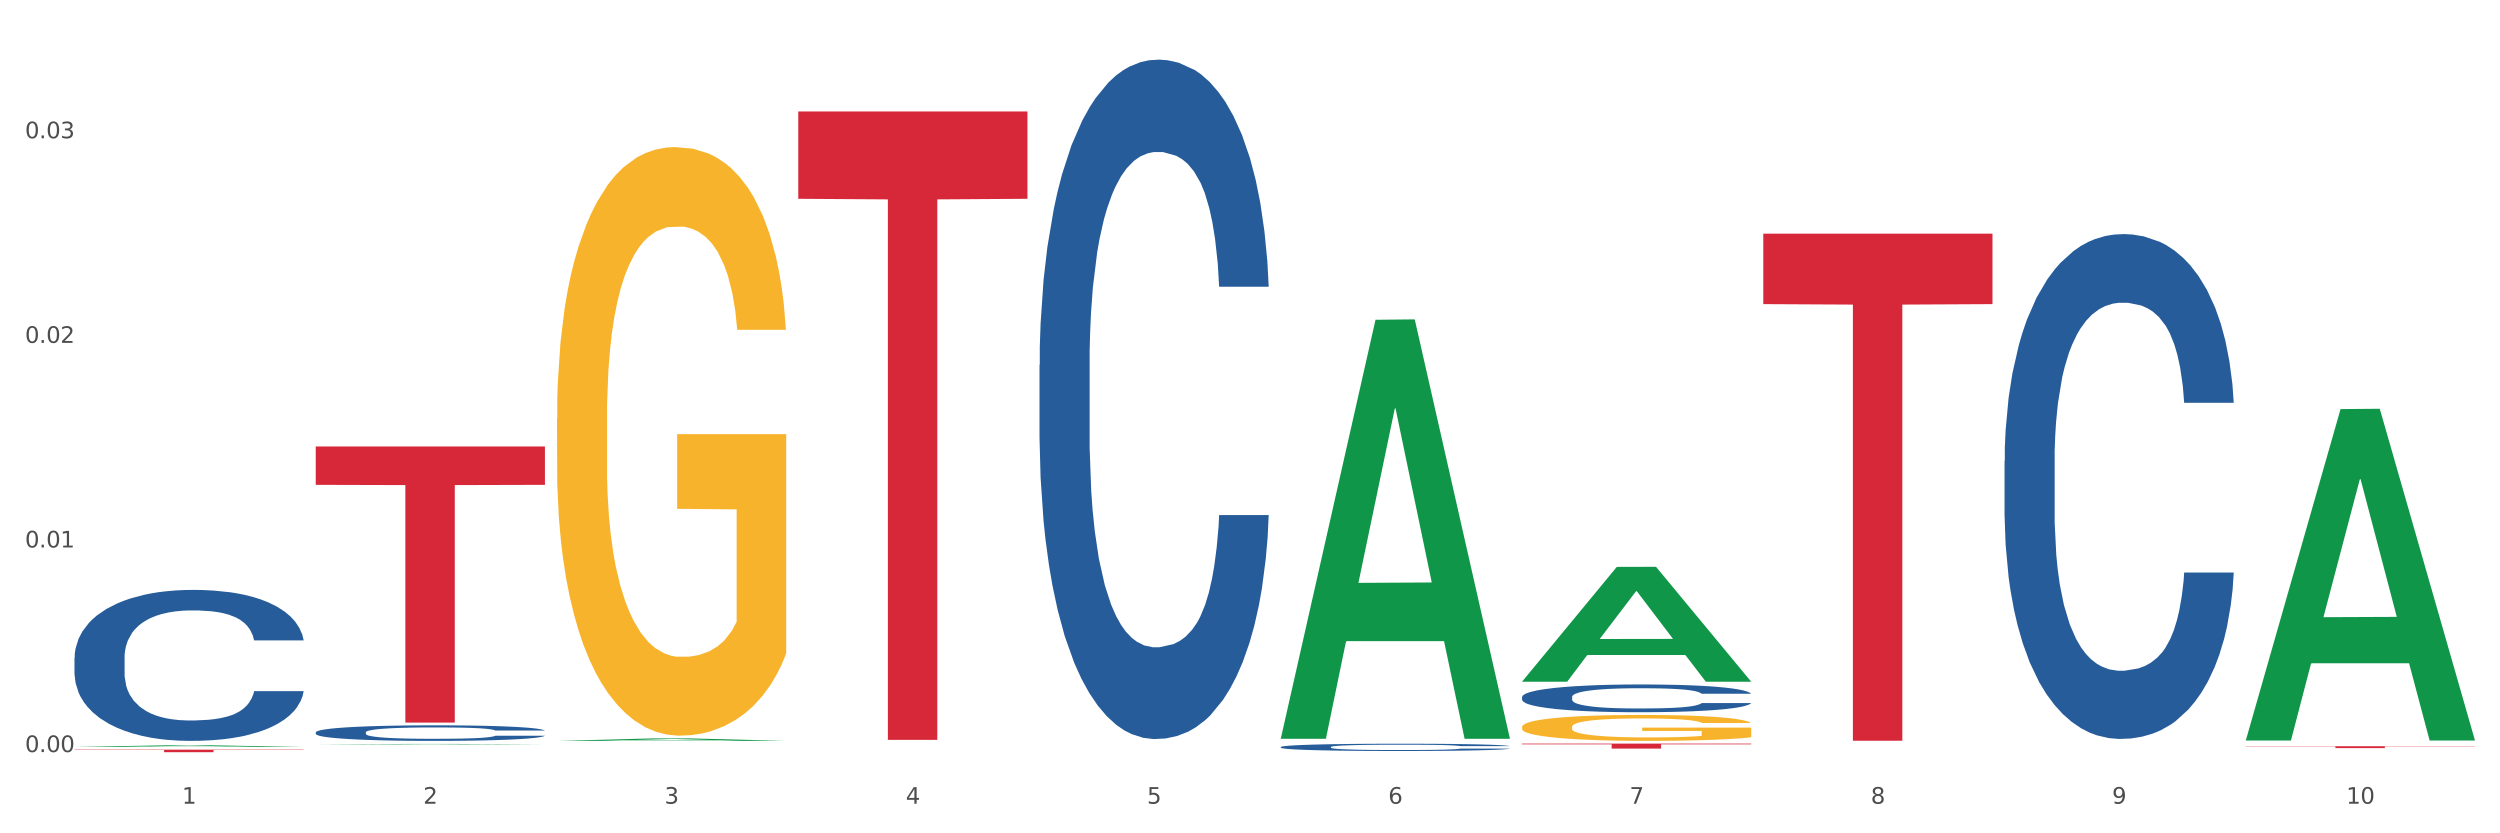 <?xml version="1.0" encoding="utf-8" standalone="no"?>
<!DOCTYPE svg PUBLIC "-//W3C//DTD SVG 1.1//EN"
  "http://www.w3.org/Graphics/SVG/1.1/DTD/svg11.dtd">
<svg xmlns:xlink="http://www.w3.org/1999/xlink" width="1080pt" height="360pt" viewBox="0 0 1080 360" xmlns="http://www.w3.org/2000/svg" version="1.1">
 <rect x="0" y="0" width="1080" height="360" fill="#333333" stroke="none"/>
 <defs>
  <style type="text/css">*{stroke-linejoin: round; stroke-linecap: butt}</style>
 </defs>
 <g id="figure_1">
  <g id="patch_1">
   <path d="M 0 360 
L 1080 360 
L 1080 0 
L 0 0 
z
" style="fill: #ffffff; stroke: #ffffff; stroke-linejoin: miter"/>
  </g>
  <g id="axes_1">
   <g id="matplotlib.axis_1">
    <g id="xtick_1">
     <g id="text_1">
      <!-- 1 -->
      <g style="fill: #4d4d4d" transform="translate(78.627 347.204) scale(0.096 -0.096)">
       <defs>
        <path id="DejaVuSans-31" d="M 794 531 
L 1825 531 
L 1825 4091 
L 703 3866 
L 703 4441 
L 1819 4666 
L 2450 4666 
L 2450 531 
L 3481 531 
L 3481 0 
L 794 0 
L 794 531 
z
" transform="scale(0.016)"/>
       </defs>
       <use xlink:href="#DejaVuSans-31"/>
      </g>
     </g>
    </g>
    <g id="xtick_2">
     <g id="text_2">
      <!-- 2 -->
      <g style="fill: #4d4d4d" transform="translate(182.851 347.204) scale(0.096 -0.096)">
       <defs>
        <path id="DejaVuSans-32" d="M 1228 531 
L 3431 531 
L 3431 0 
L 469 0 
L 469 531 
Q 828 903 1448 1529 
Q 2069 2156 2228 2338 
Q 2531 2678 2651 2914 
Q 2772 3150 2772 3378 
Q 2772 3750 2511 3984 
Q 2250 4219 1831 4219 
Q 1534 4219 1204 4116 
Q 875 4013 500 3803 
L 500 4441 
Q 881 4594 1212 4672 
Q 1544 4750 1819 4750 
Q 2544 4750 2975 4387 
Q 3406 4025 3406 3419 
Q 3406 3131 3298 2873 
Q 3191 2616 2906 2266 
Q 2828 2175 2409 1742 
Q 1991 1309 1228 531 
z
" transform="scale(0.016)"/>
       </defs>
       <use xlink:href="#DejaVuSans-32"/>
      </g>
     </g>
    </g>
    <g id="xtick_3">
     <g id="text_3">
      <!-- 3 -->
      <g style="fill: #4d4d4d" transform="translate(287.074 347.204) scale(0.096 -0.096)">
       <defs>
        <path id="DejaVuSans-33" d="M 2597 2516 
Q 3050 2419 3304 2112 
Q 3559 1806 3559 1356 
Q 3559 666 3084 287 
Q 2609 -91 1734 -91 
Q 1441 -91 1130 -33 
Q 819 25 488 141 
L 488 750 
Q 750 597 1062 519 
Q 1375 441 1716 441 
Q 2309 441 2620 675 
Q 2931 909 2931 1356 
Q 2931 1769 2642 2001 
Q 2353 2234 1838 2234 
L 1294 2234 
L 1294 2753 
L 1863 2753 
Q 2328 2753 2575 2939 
Q 2822 3125 2822 3475 
Q 2822 3834 2567 4026 
Q 2313 4219 1838 4219 
Q 1578 4219 1281 4162 
Q 984 4106 628 3988 
L 628 4550 
Q 988 4650 1302 4700 
Q 1616 4750 1894 4750 
Q 2613 4750 3031 4423 
Q 3450 4097 3450 3541 
Q 3450 3153 3228 2886 
Q 3006 2619 2597 2516 
z
" transform="scale(0.016)"/>
       </defs>
       <use xlink:href="#DejaVuSans-33"/>
      </g>
     </g>
    </g>
    <g id="xtick_4">
     <g id="text_4">
      <!-- 4 -->
      <g style="fill: #4d4d4d" transform="translate(391.298 347.204) scale(0.096 -0.096)">
       <defs>
        <path id="DejaVuSans-34" d="M 2419 4116 
L 825 1625 
L 2419 1625 
L 2419 4116 
z
M 2253 4666 
L 3047 4666 
L 3047 1625 
L 3713 1625 
L 3713 1100 
L 3047 1100 
L 3047 0 
L 2419 0 
L 2419 1100 
L 313 1100 
L 313 1709 
L 2253 4666 
z
" transform="scale(0.016)"/>
       </defs>
       <use xlink:href="#DejaVuSans-34"/>
      </g>
     </g>
    </g>
    <g id="xtick_5">
     <g id="text_5">
      <!-- 5 -->
      <g style="fill: #4d4d4d" transform="translate(495.522 347.204) scale(0.096 -0.096)">
       <defs>
        <path id="DejaVuSans-35" d="M 691 4666 
L 3169 4666 
L 3169 4134 
L 1269 4134 
L 1269 2991 
Q 1406 3038 1543 3061 
Q 1681 3084 1819 3084 
Q 2600 3084 3056 2656 
Q 3513 2228 3513 1497 
Q 3513 744 3044 326 
Q 2575 -91 1722 -91 
Q 1428 -91 1123 -41 
Q 819 9 494 109 
L 494 744 
Q 775 591 1075 516 
Q 1375 441 1709 441 
Q 2250 441 2565 725 
Q 2881 1009 2881 1497 
Q 2881 1984 2565 2268 
Q 2250 2553 1709 2553 
Q 1456 2553 1204 2497 
Q 953 2441 691 2322 
L 691 4666 
z
" transform="scale(0.016)"/>
       </defs>
       <use xlink:href="#DejaVuSans-35"/>
      </g>
     </g>
    </g>
    <g id="xtick_6">
     <g id="text_6">
      <!-- 6 -->
      <g style="fill: #4d4d4d" transform="translate(599.745 347.204) scale(0.096 -0.096)">
       <defs>
        <path id="DejaVuSans-36" d="M 2113 2584 
Q 1688 2584 1439 2293 
Q 1191 2003 1191 1497 
Q 1191 994 1439 701 
Q 1688 409 2113 409 
Q 2538 409 2786 701 
Q 3034 994 3034 1497 
Q 3034 2003 2786 2293 
Q 2538 2584 2113 2584 
z
M 3366 4563 
L 3366 3988 
Q 3128 4100 2886 4159 
Q 2644 4219 2406 4219 
Q 1781 4219 1451 3797 
Q 1122 3375 1075 2522 
Q 1259 2794 1537 2939 
Q 1816 3084 2150 3084 
Q 2853 3084 3261 2657 
Q 3669 2231 3669 1497 
Q 3669 778 3244 343 
Q 2819 -91 2113 -91 
Q 1303 -91 875 529 
Q 447 1150 447 2328 
Q 447 3434 972 4092 
Q 1497 4750 2381 4750 
Q 2619 4750 2861 4703 
Q 3103 4656 3366 4563 
z
" transform="scale(0.016)"/>
       </defs>
       <use xlink:href="#DejaVuSans-36"/>
      </g>
     </g>
    </g>
    <g id="xtick_7">
     <g id="text_7">
      <!-- 7 -->
      <g style="fill: #4d4d4d" transform="translate(703.969 347.204) scale(0.096 -0.096)">
       <defs>
        <path id="DejaVuSans-37" d="M 525 4666 
L 3525 4666 
L 3525 4397 
L 1831 0 
L 1172 0 
L 2766 4134 
L 525 4134 
L 525 4666 
z
" transform="scale(0.016)"/>
       </defs>
       <use xlink:href="#DejaVuSans-37"/>
      </g>
     </g>
    </g>
    <g id="xtick_8">
     <g id="text_8">
      <!-- 8 -->
      <g style="fill: #4d4d4d" transform="translate(808.193 347.204) scale(0.096 -0.096)">
       <defs>
        <path id="DejaVuSans-38" d="M 2034 2216 
Q 1584 2216 1326 1975 
Q 1069 1734 1069 1313 
Q 1069 891 1326 650 
Q 1584 409 2034 409 
Q 2484 409 2743 651 
Q 3003 894 3003 1313 
Q 3003 1734 2745 1975 
Q 2488 2216 2034 2216 
z
M 1403 2484 
Q 997 2584 770 2862 
Q 544 3141 544 3541 
Q 544 4100 942 4425 
Q 1341 4750 2034 4750 
Q 2731 4750 3128 4425 
Q 3525 4100 3525 3541 
Q 3525 3141 3298 2862 
Q 3072 2584 2669 2484 
Q 3125 2378 3379 2068 
Q 3634 1759 3634 1313 
Q 3634 634 3220 271 
Q 2806 -91 2034 -91 
Q 1263 -91 848 271 
Q 434 634 434 1313 
Q 434 1759 690 2068 
Q 947 2378 1403 2484 
z
M 1172 3481 
Q 1172 3119 1398 2916 
Q 1625 2713 2034 2713 
Q 2441 2713 2670 2916 
Q 2900 3119 2900 3481 
Q 2900 3844 2670 4047 
Q 2441 4250 2034 4250 
Q 1625 4250 1398 4047 
Q 1172 3844 1172 3481 
z
" transform="scale(0.016)"/>
       </defs>
       <use xlink:href="#DejaVuSans-38"/>
      </g>
     </g>
    </g>
    <g id="xtick_9">
     <g id="text_9">
      <!-- 9 -->
      <g style="fill: #4d4d4d" transform="translate(912.416 347.204) scale(0.096 -0.096)">
       <defs>
        <path id="DejaVuSans-39" d="M 703 97 
L 703 672 
Q 941 559 1184 500 
Q 1428 441 1663 441 
Q 2288 441 2617 861 
Q 2947 1281 2994 2138 
Q 2813 1869 2534 1725 
Q 2256 1581 1919 1581 
Q 1219 1581 811 2004 
Q 403 2428 403 3163 
Q 403 3881 828 4315 
Q 1253 4750 1959 4750 
Q 2769 4750 3195 4129 
Q 3622 3509 3622 2328 
Q 3622 1225 3098 567 
Q 2575 -91 1691 -91 
Q 1453 -91 1209 -44 
Q 966 3 703 97 
z
M 1959 2075 
Q 2384 2075 2632 2365 
Q 2881 2656 2881 3163 
Q 2881 3666 2632 3958 
Q 2384 4250 1959 4250 
Q 1534 4250 1286 3958 
Q 1038 3666 1038 3163 
Q 1038 2656 1286 2365 
Q 1534 2075 1959 2075 
z
" transform="scale(0.016)"/>
       </defs>
       <use xlink:href="#DejaVuSans-39"/>
      </g>
     </g>
    </g>
    <g id="xtick_10">
     <g id="text_10">
      <!-- 10 -->
      <g style="fill: #4d4d4d" transform="translate(1013.586 347.204) scale(0.096 -0.096)">
       <defs>
        <path id="DejaVuSans-30" d="M 2034 4250 
Q 1547 4250 1301 3770 
Q 1056 3291 1056 2328 
Q 1056 1369 1301 889 
Q 1547 409 2034 409 
Q 2525 409 2770 889 
Q 3016 1369 3016 2328 
Q 3016 3291 2770 3770 
Q 2525 4250 2034 4250 
z
M 2034 4750 
Q 2819 4750 3233 4129 
Q 3647 3509 3647 2328 
Q 3647 1150 3233 529 
Q 2819 -91 2034 -91 
Q 1250 -91 836 529 
Q 422 1150 422 2328 
Q 422 3509 836 4129 
Q 1250 4750 2034 4750 
z
" transform="scale(0.016)"/>
       </defs>
       <use xlink:href="#DejaVuSans-31"/>
       <use xlink:href="#DejaVuSans-30" transform="translate(63.623 0)"/>
      </g>
     </g>
    </g>
    <g id="xtick_11"/>
    <g id="xtick_12"/>
    <g id="xtick_13"/>
    <g id="xtick_14"/>
    <g id="xtick_15"/>
    <g id="xtick_16"/>
    <g id="xtick_17"/>
    <g id="xtick_18"/>
    <g id="xtick_19"/>
   </g>
   <g id="matplotlib.axis_2">
    <g id="ytick_1">
     <g id="text_11">
      <!-- 0.00 -->
      <g style="fill: #4d4d4d" transform="translate(10.8 324.896) scale(0.096 -0.096)">
       <defs>
        <path id="DejaVuSans-2e" d="M 684 794 
L 1344 794 
L 1344 0 
L 684 0 
L 684 794 
z
" transform="scale(0.016)"/>
       </defs>
       <use xlink:href="#DejaVuSans-30"/>
       <use xlink:href="#DejaVuSans-2e" transform="translate(63.623 0)"/>
       <use xlink:href="#DejaVuSans-30" transform="translate(95.41 0)"/>
       <use xlink:href="#DejaVuSans-30" transform="translate(159.033 0)"/>
      </g>
     </g>
    </g>
    <g id="ytick_2">
     <g id="text_12">
      <!-- 0.01 -->
      <g style="fill: #4d4d4d" transform="translate(10.8 236.508) scale(0.096 -0.096)">
       <use xlink:href="#DejaVuSans-30"/>
       <use xlink:href="#DejaVuSans-2e" transform="translate(63.623 0)"/>
       <use xlink:href="#DejaVuSans-30" transform="translate(95.41 0)"/>
       <use xlink:href="#DejaVuSans-31" transform="translate(159.033 0)"/>
      </g>
     </g>
    </g>
    <g id="ytick_3">
     <g id="text_13">
      <!-- 0.02 -->
      <g style="fill: #4d4d4d" transform="translate(10.8 148.12) scale(0.096 -0.096)">
       <use xlink:href="#DejaVuSans-30"/>
       <use xlink:href="#DejaVuSans-2e" transform="translate(63.623 0)"/>
       <use xlink:href="#DejaVuSans-30" transform="translate(95.41 0)"/>
       <use xlink:href="#DejaVuSans-32" transform="translate(159.033 0)"/>
      </g>
     </g>
    </g>
    <g id="ytick_4">
     <g id="text_14">
      <!-- 0.03 -->
      <g style="fill: #4d4d4d" transform="translate(10.8 59.732) scale(0.096 -0.096)">
       <use xlink:href="#DejaVuSans-30"/>
       <use xlink:href="#DejaVuSans-2e" transform="translate(63.623 0)"/>
       <use xlink:href="#DejaVuSans-30" transform="translate(95.41 0)"/>
       <use xlink:href="#DejaVuSans-33" transform="translate(159.033 0)"/>
      </g>
     </g>
    </g>
    <g id="ytick_5"/>
    <g id="ytick_6"/>
    <g id="ytick_7"/>
    <g id="ytick_8"/>
   </g>
   <g id="PolyCollection_1">
    <path d="M 32.175 322.677 
L 32.277 322.676 
L 73.107 321.947 
L 90.051 321.946 
L 131.187 322.678 
L 111.589 322.678 
L 102.709 322.508 
L 60.552 322.508 
L 60.246 322.511 
L 51.671 322.678 
L 32.175 322.678 
L 32.175 322.677 
L 65.86 322.406 
L 97.401 322.406 
L 81.783 322.102 
L 81.579 322.101 
L 81.375 322.103 
L 65.758 322.406 
L 65.86 322.406 
L 32.175 322.677 
z
" clip-path="url(#pe8806326ef)" style="fill: #109648"/>
    <path d="M 865.964 199.121 
L 866.081 198.922 
L 866.081 193.345 
L 866.432 185.776 
L 867.719 171.833 
L 869.358 161.276 
L 872.167 148.926 
L 873.688 143.748 
L 875.678 137.971 
L 879.774 128.609 
L 884.456 120.642 
L 887.733 116.26 
L 890.19 113.471 
L 895.691 108.492 
L 898.851 106.301 
L 902.128 104.508 
L 904.937 103.313 
L 909.618 101.918 
L 913.364 101.321 
L 917.694 101.122 
L 921.322 101.321 
L 926.12 102.118 
L 933.143 104.508 
L 935.834 105.902 
L 939.463 108.292 
L 943.208 111.479 
L 946.251 114.666 
L 949.762 119.248 
L 953.39 125.223 
L 956.901 132.792 
L 959.359 139.764 
L 961.348 147.134 
L 963.104 156.097 
L 964.391 165.857 
L 964.976 174.024 
L 943.559 174.024 
L 942.974 166.654 
L 941.803 158.687 
L 940.633 153.309 
L 939.346 148.926 
L 937.356 143.947 
L 935.6 140.76 
L 932.674 136.975 
L 929.983 134.585 
L 927.759 133.191 
L 925.067 131.996 
L 919.332 130.8 
L 915.236 130.8 
L 912.661 131.199 
L 909.501 132.195 
L 906.81 133.589 
L 903.65 135.979 
L 901.192 138.569 
L 898.734 141.955 
L 897.33 144.345 
L 895.223 148.727 
L 893.819 152.313 
L 891.946 158.487 
L 890.893 162.87 
L 889.02 174.223 
L 888.201 182.589 
L 887.85 188.365 
L 887.616 194.739 
L 887.616 225.812 
L 888.318 239.756 
L 888.903 245.731 
L 889.839 252.504 
L 891.595 261.268 
L 894.17 269.833 
L 896.861 276.008 
L 899.085 279.792 
L 901.192 282.581 
L 903.298 284.772 
L 905.873 286.764 
L 907.98 287.959 
L 911.14 289.154 
L 914.885 289.751 
L 917.811 289.751 
L 923.78 288.755 
L 926.472 287.76 
L 929.046 286.365 
L 931.855 284.174 
L 934.079 281.784 
L 935.366 279.991 
L 937.473 276.207 
L 939.111 272.223 
L 940.516 267.642 
L 941.452 263.658 
L 942.505 257.682 
L 943.325 250.91 
L 943.559 247.325 
L 964.976 247.325 
L 964.508 254.495 
L 963.689 261.467 
L 962.05 270.829 
L 960.763 276.207 
L 958.773 282.78 
L 956.667 288.357 
L 953.741 294.532 
L 951.049 299.113 
L 948.24 303.097 
L 945.197 306.682 
L 939.697 311.662 
L 937.707 313.056 
L 933.494 315.446 
L 930.217 316.841 
L 925.418 318.235 
L 920.503 319.032 
L 915.353 319.231 
L 910.789 318.833 
L 905.756 317.638 
L 902.596 316.442 
L 899.085 314.65 
L 894.989 311.861 
L 891.127 308.475 
L 887.499 304.491 
L 884.105 299.91 
L 880.945 294.731 
L 876.848 286.166 
L 873.805 277.8 
L 871.582 270.032 
L 870.06 263.459 
L 868.539 255.093 
L 867.719 249.317 
L 866.432 235.373 
L 865.964 222.426 
L 865.964 199.121 
z
" clip-path="url(#pe8806326ef)" style="fill: #255c99"/>
    <path d="M 449.069 157.643 
L 449.187 157.374 
L 449.187 149.869 
L 449.538 139.683 
L 450.825 120.919 
L 452.464 106.712 
L 455.272 90.093 
L 456.794 83.123 
L 458.783 75.35 
L 462.88 62.751 
L 467.561 52.029 
L 470.838 46.132 
L 473.296 42.379 
L 478.797 35.678 
L 481.957 32.729 
L 485.234 30.316 
L 488.042 28.708 
L 492.724 26.832 
L 496.469 26.028 
L 500.799 25.759 
L 504.427 26.028 
L 509.226 27.1 
L 516.248 30.316 
L 518.94 32.193 
L 522.568 35.409 
L 526.313 39.698 
L 529.356 43.987 
L 532.867 50.153 
L 536.495 58.194 
L 540.006 68.38 
L 542.464 77.762 
L 544.454 87.68 
L 546.209 99.743 
L 547.497 112.877 
L 548.082 123.868 
L 526.664 123.868 
L 526.079 113.95 
L 524.909 103.227 
L 523.738 95.99 
L 522.451 90.093 
L 520.461 83.391 
L 518.706 79.102 
L 515.78 74.009 
L 513.088 70.793 
L 510.864 68.916 
L 508.173 67.308 
L 502.438 65.7 
L 498.342 65.7 
L 495.767 66.236 
L 492.607 67.576 
L 489.915 69.452 
L 486.755 72.669 
L 484.297 76.154 
L 481.84 80.711 
L 480.435 83.927 
L 478.328 89.825 
L 476.924 94.65 
L 475.051 102.959 
L 473.998 108.857 
L 472.126 124.136 
L 471.306 135.394 
L 470.955 143.168 
L 470.721 151.745 
L 470.721 193.562 
L 471.423 212.326 
L 472.009 220.367 
L 472.945 229.481 
L 474.7 241.276 
L 477.275 252.802 
L 479.967 261.112 
L 482.191 266.205 
L 484.297 269.958 
L 486.404 272.906 
L 488.979 275.587 
L 491.085 277.195 
L 494.245 278.803 
L 497.991 279.608 
L 500.916 279.608 
L 506.885 278.267 
L 509.577 276.927 
L 512.152 275.051 
L 514.961 272.102 
L 517.184 268.885 
L 518.472 266.473 
L 520.578 261.38 
L 522.217 256.019 
L 523.621 249.853 
L 524.558 244.492 
L 525.611 236.451 
L 526.43 227.337 
L 526.664 222.512 
L 548.082 222.512 
L 547.614 232.162 
L 546.795 241.544 
L 545.156 254.142 
L 543.869 261.38 
L 541.879 270.226 
L 539.772 277.731 
L 536.846 286.041 
L 534.155 292.206 
L 531.346 297.567 
L 528.303 302.392 
L 522.802 309.094 
L 520.813 310.97 
L 516.599 314.187 
L 513.322 316.063 
L 508.524 317.939 
L 503.608 319.012 
L 498.459 319.28 
L 493.894 318.744 
L 488.862 317.135 
L 485.702 315.527 
L 482.191 313.114 
L 478.094 309.362 
L 474.232 304.805 
L 470.604 299.444 
L 467.21 293.278 
L 464.05 286.309 
L 459.954 274.783 
L 456.911 263.524 
L 454.687 253.07 
L 453.166 244.224 
L 451.644 232.966 
L 450.825 225.192 
L 449.538 206.429 
L 449.069 189.005 
L 449.069 157.643 
z
" clip-path="url(#pe8806326ef)" style="fill: #255c99"/>
    <path d="M 136.399 316.363 
L 136.516 316.357 
L 136.516 316.185 
L 136.867 315.952 
L 138.154 315.522 
L 139.793 315.196 
L 142.602 314.815 
L 144.123 314.656 
L 146.113 314.478 
L 150.209 314.189 
L 154.89 313.943 
L 158.167 313.808 
L 160.625 313.722 
L 166.126 313.569 
L 169.286 313.501 
L 172.563 313.446 
L 175.372 313.409 
L 180.053 313.366 
L 183.798 313.347 
L 188.129 313.341 
L 191.757 313.347 
L 196.555 313.372 
L 203.577 313.446 
L 206.269 313.489 
L 209.897 313.562 
L 213.642 313.661 
L 216.685 313.759 
L 220.196 313.9 
L 223.824 314.085 
L 227.336 314.318 
L 229.793 314.533 
L 231.783 314.76 
L 233.538 315.037 
L 234.826 315.338 
L 235.411 315.589 
L 213.993 315.589 
L 213.408 315.362 
L 212.238 315.116 
L 211.068 314.951 
L 209.78 314.815 
L 207.791 314.662 
L 206.035 314.564 
L 203.109 314.447 
L 200.417 314.373 
L 198.194 314.33 
L 195.502 314.293 
L 189.767 314.256 
L 185.671 314.256 
L 183.096 314.269 
L 179.936 314.299 
L 177.244 314.342 
L 174.084 314.416 
L 171.626 314.496 
L 169.169 314.6 
L 167.764 314.674 
L 165.658 314.809 
L 164.253 314.92 
L 162.381 315.11 
L 161.327 315.245 
L 159.455 315.596 
L 158.635 315.854 
L 158.284 316.032 
L 158.05 316.228 
L 158.05 317.186 
L 158.752 317.616 
L 159.338 317.801 
L 160.274 318.01 
L 162.029 318.28 
L 164.604 318.544 
L 167.296 318.734 
L 169.52 318.851 
L 171.626 318.937 
L 173.733 319.005 
L 176.308 319.066 
L 178.415 319.103 
L 181.575 319.14 
L 185.32 319.158 
L 188.246 319.158 
L 194.214 319.127 
L 196.906 319.097 
L 199.481 319.054 
L 202.29 318.986 
L 204.514 318.912 
L 205.801 318.857 
L 207.908 318.741 
L 209.546 318.618 
L 210.951 318.476 
L 211.887 318.354 
L 212.94 318.169 
L 213.759 317.96 
L 213.993 317.85 
L 235.411 317.85 
L 234.943 318.071 
L 234.124 318.286 
L 232.485 318.575 
L 231.198 318.741 
L 229.208 318.943 
L 227.102 319.115 
L 224.176 319.306 
L 221.484 319.447 
L 218.675 319.57 
L 215.632 319.68 
L 210.131 319.834 
L 208.142 319.877 
L 203.928 319.951 
L 200.651 319.994 
L 195.853 320.037 
L 190.937 320.061 
L 185.788 320.067 
L 181.223 320.055 
L 176.191 320.018 
L 173.031 319.981 
L 169.52 319.926 
L 165.424 319.84 
L 161.561 319.736 
L 157.933 319.613 
L 154.539 319.471 
L 151.379 319.312 
L 147.283 319.048 
L 144.24 318.79 
L 142.016 318.55 
L 140.495 318.347 
L 138.973 318.089 
L 138.154 317.911 
L 136.867 317.481 
L 136.399 317.082 
L 136.399 316.363 
z
" clip-path="url(#pe8806326ef)" style="fill: #255c99"/>
    <path d="M 32.175 284.144 
L 32.292 284.084 
L 32.292 282.416 
L 32.643 280.152 
L 33.931 275.982 
L 35.569 272.825 
L 38.378 269.131 
L 39.899 267.582 
L 41.889 265.855 
L 45.985 263.055 
L 50.667 260.672 
L 53.944 259.361 
L 56.401 258.527 
L 61.902 257.038 
L 65.062 256.382 
L 68.339 255.846 
L 71.148 255.489 
L 75.829 255.072 
L 79.575 254.893 
L 83.905 254.833 
L 87.533 254.893 
L 92.331 255.131 
L 99.354 255.846 
L 102.045 256.263 
L 105.674 256.978 
L 109.419 257.931 
L 112.462 258.884 
L 115.973 260.255 
L 119.601 262.042 
L 123.112 264.306 
L 125.57 266.391 
L 127.559 268.595 
L 129.315 271.276 
L 130.602 274.195 
L 131.187 276.638 
L 109.77 276.638 
L 109.185 274.433 
L 108.014 272.05 
L 106.844 270.442 
L 105.557 269.131 
L 103.567 267.642 
L 101.811 266.689 
L 98.886 265.557 
L 96.194 264.842 
L 93.97 264.425 
L 91.278 264.067 
L 85.543 263.71 
L 81.447 263.71 
L 78.872 263.829 
L 75.712 264.127 
L 73.021 264.544 
L 69.861 265.259 
L 67.403 266.033 
L 64.945 267.046 
L 63.541 267.761 
L 61.434 269.072 
L 60.03 270.144 
L 58.157 271.991 
L 57.104 273.301 
L 55.231 276.697 
L 54.412 279.199 
L 54.061 280.927 
L 53.827 282.833 
L 53.827 292.127 
L 54.529 296.297 
L 55.114 298.084 
L 56.05 300.11 
L 57.806 302.731 
L 60.381 305.293 
L 63.072 307.14 
L 65.296 308.272 
L 67.403 309.106 
L 69.509 309.761 
L 72.084 310.357 
L 74.191 310.714 
L 77.351 311.072 
L 81.096 311.25 
L 84.022 311.25 
L 89.991 310.952 
L 92.683 310.655 
L 95.257 310.238 
L 98.066 309.582 
L 100.29 308.867 
L 101.577 308.331 
L 103.684 307.199 
L 105.322 306.008 
L 106.727 304.638 
L 107.663 303.446 
L 108.717 301.659 
L 109.536 299.633 
L 109.77 298.561 
L 131.187 298.561 
L 130.719 300.706 
L 129.9 302.791 
L 128.262 305.591 
L 126.974 307.199 
L 124.985 309.165 
L 122.878 310.833 
L 119.952 312.68 
L 117.26 314.05 
L 114.451 315.242 
L 111.408 316.314 
L 105.908 317.803 
L 103.918 318.22 
L 99.705 318.935 
L 96.428 319.352 
L 91.629 319.769 
L 86.714 320.008 
L 81.564 320.067 
L 77 319.948 
L 71.967 319.591 
L 68.807 319.233 
L 65.296 318.697 
L 61.2 317.863 
L 57.338 316.85 
L 53.71 315.659 
L 50.316 314.289 
L 47.156 312.74 
L 43.059 310.178 
L 40.016 307.676 
L 37.793 305.352 
L 36.271 303.386 
L 34.75 300.884 
L 33.931 299.157 
L 32.643 294.986 
L 32.175 291.114 
L 32.175 284.144 
z
" clip-path="url(#pe8806326ef)" style="fill: #255c99"/>
    <path d="M 32.175 323.86 
L 131.187 323.86 
L 131.187 324.012 
L 92.239 324.013 
L 92.239 324.95 
L 70.888 324.95 
L 70.888 324.013 
L 32.175 324.012 
L 32.175 323.861 
L 32.175 323.86 
z
" clip-path="url(#pe8806326ef)" style="fill: #d62839"/>
    <path d="M 136.399 192.873 
L 235.411 192.873 
L 235.411 209.45 
L 196.463 209.562 
L 196.463 312.159 
L 175.112 312.159 
L 175.112 209.562 
L 136.399 209.45 
L 136.399 192.985 
L 136.399 192.873 
z
" clip-path="url(#pe8806326ef)" style="fill: #d62839"/>
    <path d="M 344.846 48.154 
L 443.858 48.154 
L 443.858 85.878 
L 404.91 86.133 
L 404.91 319.619 
L 383.559 319.619 
L 383.559 86.133 
L 344.846 85.878 
L 344.846 48.409 
L 344.846 48.154 
z
" clip-path="url(#pe8806326ef)" style="fill: #d62839"/>
    <path d="M 657.517 321.249 
L 756.529 321.249 
L 756.529 321.546 
L 717.581 321.548 
L 717.581 323.383 
L 696.23 323.383 
L 696.23 321.548 
L 657.517 321.546 
L 657.517 321.251 
L 657.517 321.249 
z
" clip-path="url(#pe8806326ef)" style="fill: #d62839"/>
    <path d="M 761.74 100.935 
L 860.753 100.935 
L 860.753 131.378 
L 821.805 131.584 
L 821.805 320.001 
L 800.454 320.001 
L 800.454 131.584 
L 761.74 131.378 
L 761.74 101.141 
L 761.74 100.935 
z
" clip-path="url(#pe8806326ef)" style="fill: #d62839"/>
    <path d="M 970.188 322.373 
L 1069.2 322.373 
L 1069.2 322.486 
L 1030.252 322.487 
L 1030.252 323.186 
L 1008.901 323.186 
L 1008.901 322.487 
L 970.188 322.486 
L 970.188 322.374 
L 970.188 322.373 
z
" clip-path="url(#pe8806326ef)" style="fill: #d62839"/>
    <path d="M 657.517 301.078 
L 657.634 301.067 
L 657.634 300.76 
L 657.985 300.344 
L 659.272 299.578 
L 660.911 298.997 
L 663.72 298.319 
L 665.241 298.034 
L 667.231 297.716 
L 671.327 297.202 
L 676.008 296.764 
L 679.285 296.523 
L 681.743 296.37 
L 687.244 296.096 
L 690.404 295.975 
L 693.681 295.877 
L 696.49 295.811 
L 701.171 295.735 
L 704.916 295.702 
L 709.247 295.691 
L 712.875 295.702 
L 717.673 295.746 
L 724.695 295.877 
L 727.387 295.954 
L 731.015 296.085 
L 734.76 296.26 
L 737.803 296.435 
L 741.314 296.687 
L 744.943 297.016 
L 748.454 297.432 
L 750.911 297.815 
L 752.901 298.22 
L 754.657 298.713 
L 755.944 299.249 
L 756.529 299.698 
L 735.112 299.698 
L 734.526 299.293 
L 733.356 298.855 
L 732.186 298.559 
L 730.898 298.319 
L 728.909 298.045 
L 727.153 297.87 
L 724.227 297.662 
L 721.535 297.53 
L 719.312 297.454 
L 716.62 297.388 
L 710.885 297.322 
L 706.789 297.322 
L 704.214 297.344 
L 701.054 297.399 
L 698.362 297.475 
L 695.202 297.607 
L 692.745 297.749 
L 690.287 297.935 
L 688.882 298.067 
L 686.776 298.308 
L 685.371 298.505 
L 683.499 298.844 
L 682.445 299.085 
L 680.573 299.709 
L 679.754 300.169 
L 679.402 300.486 
L 679.168 300.837 
L 679.168 302.545 
L 679.871 303.311 
L 680.456 303.64 
L 681.392 304.012 
L 683.148 304.494 
L 685.722 304.965 
L 688.414 305.304 
L 690.638 305.512 
L 692.745 305.665 
L 694.851 305.786 
L 697.426 305.895 
L 699.533 305.961 
L 702.693 306.027 
L 706.438 306.06 
L 709.364 306.06 
L 715.332 306.005 
L 718.024 305.95 
L 720.599 305.873 
L 723.408 305.753 
L 725.632 305.622 
L 726.919 305.523 
L 729.026 305.315 
L 730.664 305.096 
L 732.069 304.844 
L 733.005 304.625 
L 734.058 304.297 
L 734.877 303.925 
L 735.112 303.727 
L 756.529 303.727 
L 756.061 304.122 
L 755.242 304.505 
L 753.603 305.019 
L 752.316 305.315 
L 750.326 305.676 
L 748.22 305.983 
L 745.294 306.322 
L 742.602 306.574 
L 739.793 306.793 
L 736.75 306.99 
L 731.249 307.264 
L 729.26 307.341 
L 725.046 307.472 
L 721.769 307.549 
L 716.971 307.625 
L 712.055 307.669 
L 706.906 307.68 
L 702.341 307.658 
L 697.309 307.592 
L 694.149 307.527 
L 690.638 307.428 
L 686.542 307.275 
L 682.679 307.089 
L 679.051 306.87 
L 675.657 306.618 
L 672.497 306.333 
L 668.401 305.863 
L 665.358 305.403 
L 663.134 304.976 
L 661.613 304.614 
L 660.091 304.154 
L 659.272 303.837 
L 657.985 303.07 
L 657.517 302.359 
L 657.517 301.078 
z
" clip-path="url(#pe8806326ef)" style="fill: #255c99"/>
    <path d="M 657.517 314.04 
L 657.634 314.03 
L 657.634 313.661 
L 657.867 313.344 
L 659.036 312.577 
L 660.79 311.942 
L 662.076 311.604 
L 663.362 311.328 
L 664.881 311.052 
L 666.752 310.765 
L 670.142 310.346 
L 672.246 310.131 
L 674.818 309.906 
L 679.493 309.578 
L 682.884 309.394 
L 686.39 309.241 
L 692.118 309.056 
L 695.859 308.975 
L 699.834 308.913 
L 704.627 308.872 
L 708.25 308.862 
L 716.199 308.893 
L 722.979 308.985 
L 726.253 309.056 
L 730.461 309.179 
L 732.682 309.261 
L 736.306 309.425 
L 740.047 309.64 
L 742.618 309.824 
L 746.476 310.172 
L 749.398 310.52 
L 752.087 310.95 
L 753.49 311.246 
L 754.542 311.523 
L 755.477 311.84 
L 756.412 312.341 
L 735.371 312.341 
L 734.552 311.983 
L 733.266 311.645 
L 731.396 311.318 
L 729.76 311.113 
L 726.954 310.857 
L 724.382 310.694 
L 721.694 310.571 
L 718.42 310.469 
L 715.849 310.417 
L 712.225 310.377 
L 705.094 310.387 
L 700.301 310.469 
L 697.028 310.571 
L 694.924 310.663 
L 693.054 310.765 
L 690.949 310.909 
L 688.495 311.124 
L 686.741 311.318 
L 684.988 311.564 
L 683.585 311.809 
L 682.299 312.096 
L 681.247 312.403 
L 680.429 312.72 
L 679.727 313.109 
L 679.143 313.753 
L 679.143 315.155 
L 679.377 315.473 
L 679.961 315.892 
L 680.662 316.209 
L 681.831 316.588 
L 682.884 316.844 
L 684.871 317.212 
L 687.092 317.519 
L 688.845 317.714 
L 690.599 317.877 
L 693.638 318.103 
L 697.028 318.287 
L 699.951 318.399 
L 703.925 318.502 
L 706.614 318.543 
L 708.952 318.563 
L 714.68 318.563 
L 718.771 318.532 
L 723.33 318.461 
L 726.837 318.369 
L 729.76 318.256 
L 733.033 318.072 
L 735.137 317.898 
L 735.137 315.759 
L 709.419 315.749 
L 709.419 314.327 
L 756.529 314.327 
L 756.529 318.502 
L 754.542 318.717 
L 752.321 318.911 
L 749.983 319.085 
L 746.476 319.3 
L 742.268 319.504 
L 738.527 319.648 
L 734.552 319.771 
L 729.876 319.883 
L 723.798 319.985 
L 720.057 320.026 
L 715.381 320.057 
L 709.887 320.067 
L 705.094 320.047 
L 700.418 319.996 
L 695.508 319.904 
L 690.716 319.771 
L 687.092 319.637 
L 683.468 319.474 
L 679.61 319.259 
L 676.571 319.054 
L 674.233 318.87 
L 671.661 318.635 
L 668.856 318.328 
L 666.752 318.051 
L 664.881 317.765 
L 662.894 317.396 
L 661.491 317.079 
L 660.088 316.68 
L 659.27 316.383 
L 658.335 315.923 
L 657.634 315.278 
L 657.517 314.04 
z
" clip-path="url(#pe8806326ef)" style="fill: #f7b32b"/>
    <path d="M 553.293 322.699 
L 553.41 322.696 
L 553.41 322.616 
L 553.761 322.507 
L 555.049 322.305 
L 556.687 322.153 
L 559.496 321.975 
L 561.017 321.9 
L 563.007 321.817 
L 567.103 321.682 
L 571.785 321.567 
L 575.062 321.503 
L 577.52 321.463 
L 583.02 321.391 
L 586.18 321.36 
L 589.457 321.334 
L 592.266 321.316 
L 596.948 321.296 
L 600.693 321.288 
L 605.023 321.285 
L 608.651 321.288 
L 613.45 321.299 
L 620.472 321.334 
L 623.164 321.354 
L 626.792 321.388 
L 630.537 321.434 
L 633.58 321.48 
L 637.091 321.546 
L 640.719 321.633 
L 644.23 321.742 
L 646.688 321.843 
L 648.677 321.949 
L 650.433 322.078 
L 651.72 322.219 
L 652.306 322.337 
L 630.888 322.337 
L 630.303 322.231 
L 629.132 322.116 
L 627.962 322.038 
L 626.675 321.975 
L 624.685 321.903 
L 622.929 321.857 
L 620.004 321.802 
L 617.312 321.768 
L 615.088 321.748 
L 612.396 321.73 
L 606.661 321.713 
L 602.565 321.713 
L 599.99 321.719 
L 596.83 321.733 
L 594.139 321.753 
L 590.979 321.788 
L 588.521 321.825 
L 586.063 321.874 
L 584.659 321.909 
L 582.552 321.972 
L 581.148 322.024 
L 579.275 322.113 
L 578.222 322.176 
L 576.349 322.34 
L 575.53 322.461 
L 575.179 322.544 
L 574.945 322.636 
L 574.945 323.085 
L 575.647 323.286 
L 576.232 323.372 
L 577.168 323.47 
L 578.924 323.596 
L 581.499 323.72 
L 584.191 323.809 
L 586.414 323.864 
L 588.521 323.904 
L 590.628 323.936 
L 593.202 323.964 
L 595.309 323.982 
L 598.469 323.999 
L 602.214 324.007 
L 605.14 324.007 
L 611.109 323.993 
L 613.801 323.979 
L 616.375 323.959 
L 619.184 323.927 
L 621.408 323.892 
L 622.695 323.867 
L 624.802 323.812 
L 626.441 323.754 
L 627.845 323.688 
L 628.781 323.631 
L 629.835 323.545 
L 630.654 323.447 
L 630.888 323.395 
L 652.306 323.395 
L 651.837 323.499 
L 651.018 323.599 
L 649.38 323.734 
L 648.092 323.812 
L 646.103 323.907 
L 643.996 323.987 
L 641.07 324.076 
L 638.378 324.143 
L 635.569 324.2 
L 632.526 324.252 
L 627.026 324.324 
L 625.036 324.344 
L 620.823 324.378 
L 617.546 324.398 
L 612.747 324.419 
L 607.832 324.43 
L 602.682 324.433 
L 598.118 324.427 
L 593.085 324.41 
L 589.925 324.393 
L 586.414 324.367 
L 582.318 324.327 
L 578.456 324.278 
L 574.828 324.22 
L 571.434 324.154 
L 568.274 324.079 
L 564.177 323.956 
L 561.135 323.835 
L 558.911 323.723 
L 557.389 323.628 
L 555.868 323.507 
L 555.049 323.424 
L 553.761 323.223 
L 553.293 323.036 
L 553.293 322.699 
z
" clip-path="url(#pe8806326ef)" style="fill: #255c99"/>
    <path d="M 136.399 321.639 
L 136.501 321.638 
L 177.331 321.365 
L 194.275 321.365 
L 235.411 321.639 
L 215.813 321.639 
L 206.932 321.575 
L 164.775 321.575 
L 164.469 321.576 
L 155.895 321.639 
L 136.399 321.639 
L 136.399 321.639 
L 170.083 321.537 
L 201.624 321.537 
L 186.007 321.423 
L 185.803 321.423 
L 185.599 321.423 
L 169.981 321.537 
L 170.083 321.537 
L 136.399 321.639 
z
" clip-path="url(#pe8806326ef)" style="fill: #109648"/>
    <path d="M 240.622 181.034 
L 240.739 180.801 
L 240.739 172.441 
L 240.973 165.242 
L 242.142 147.825 
L 243.895 133.427 
L 245.181 125.764 
L 246.467 119.494 
L 247.987 113.224 
L 249.857 106.721 
L 253.247 97.2 
L 255.351 92.323 
L 257.923 87.215 
L 262.599 79.783 
L 265.989 75.603 
L 269.496 72.12 
L 275.224 67.94 
L 278.965 66.082 
L 282.939 64.689 
L 287.732 63.76 
L 291.356 63.528 
L 299.305 64.224 
L 306.085 66.314 
L 309.358 67.94 
L 313.566 70.727 
L 315.788 72.584 
L 319.411 76.3 
L 323.152 81.177 
L 325.724 85.357 
L 329.581 93.252 
L 332.504 101.148 
L 335.193 110.902 
L 336.595 117.636 
L 337.647 123.906 
L 338.583 131.105 
L 339.518 142.484 
L 318.476 142.484 
L 317.658 134.356 
L 316.372 126.693 
L 314.502 119.262 
L 312.865 114.617 
L 310.06 108.811 
L 307.488 105.096 
L 304.799 102.309 
L 301.526 99.987 
L 298.954 98.826 
L 295.33 97.897 
L 288.2 98.129 
L 283.407 99.987 
L 280.134 102.309 
L 278.03 104.399 
L 276.159 106.721 
L 274.055 109.973 
L 271.6 114.849 
L 269.847 119.262 
L 268.093 124.835 
L 266.69 130.408 
L 265.405 136.911 
L 264.352 143.878 
L 263.534 151.077 
L 262.833 159.901 
L 262.248 174.531 
L 262.248 206.346 
L 262.482 213.545 
L 263.067 223.066 
L 263.768 230.265 
L 264.937 238.858 
L 265.989 244.663 
L 267.976 253.024 
L 270.197 259.99 
L 271.951 264.403 
L 273.704 268.118 
L 276.744 273.227 
L 280.134 277.407 
L 283.056 279.962 
L 287.031 282.284 
L 289.719 283.213 
L 292.057 283.677 
L 297.785 283.677 
L 301.877 282.981 
L 306.436 281.355 
L 309.943 279.265 
L 312.865 276.711 
L 316.138 272.531 
L 318.242 268.583 
L 318.242 220.048 
L 292.525 219.815 
L 292.525 187.536 
L 339.635 187.536 
L 339.635 282.284 
L 337.647 287.161 
L 335.426 291.573 
L 333.088 295.521 
L 329.581 300.398 
L 325.373 305.042 
L 321.632 308.293 
L 317.658 311.08 
L 312.982 313.634 
L 306.903 315.957 
L 303.163 316.886 
L 298.487 317.582 
L 292.992 317.815 
L 288.2 317.35 
L 283.524 316.189 
L 278.614 314.099 
L 273.821 311.08 
L 270.197 308.061 
L 266.574 304.345 
L 262.716 299.469 
L 259.677 294.824 
L 257.339 290.644 
L 254.767 285.303 
L 251.961 278.336 
L 249.857 272.066 
L 247.987 265.564 
L 246 257.204 
L 244.597 250.005 
L 243.194 240.948 
L 242.376 234.213 
L 241.441 223.763 
L 240.739 209.133 
L 240.622 181.034 
z
" clip-path="url(#pe8806326ef)" style="fill: #f7b32b"/>
    <path d="M 240.622 320.065 
L 240.724 320.064 
L 281.554 318.997 
L 298.499 318.996 
L 339.635 320.067 
L 320.036 320.067 
L 311.156 319.818 
L 268.999 319.818 
L 268.693 319.822 
L 260.118 320.067 
L 240.622 320.067 
L 240.622 320.065 
L 274.307 319.669 
L 305.848 319.668 
L 290.231 319.225 
L 290.026 319.223 
L 289.822 319.226 
L 274.205 319.668 
L 274.307 319.669 
L 240.622 320.065 
z
" clip-path="url(#pe8806326ef)" style="fill: #109648"/>
    <path d="M 553.293 318.834 
L 553.395 318.664 
L 594.225 138.138 
L 611.169 137.968 
L 652.306 319.174 
L 632.707 319.174 
L 623.827 276.978 
L 581.67 276.978 
L 581.364 277.659 
L 572.789 319.174 
L 553.293 319.174 
L 553.293 318.834 
L 586.978 251.796 
L 618.519 251.626 
L 602.901 176.591 
L 602.697 176.251 
L 602.493 176.762 
L 586.876 251.626 
L 586.978 251.796 
L 553.293 318.834 
z
" clip-path="url(#pe8806326ef)" style="fill: #109648"/>
    <path d="M 657.517 294.416 
L 657.619 294.369 
L 698.449 244.904 
L 715.393 244.857 
L 756.529 294.509 
L 736.931 294.509 
L 728.05 282.947 
L 685.893 282.947 
L 685.587 283.133 
L 677.013 294.509 
L 657.517 294.509 
L 657.517 294.416 
L 691.201 276.047 
L 722.742 276 
L 707.125 255.44 
L 706.921 255.347 
L 706.717 255.487 
L 691.099 276 
L 691.201 276.047 
L 657.517 294.416 
z
" clip-path="url(#pe8806326ef)" style="fill: #109648"/>
    <path d="M 970.188 319.644 
L 970.29 319.509 
L 1011.12 176.725 
L 1028.064 176.59 
L 1069.2 319.913 
L 1049.602 319.913 
L 1040.721 286.539 
L 998.564 286.539 
L 998.258 287.077 
L 989.684 319.913 
L 970.188 319.913 
L 970.188 319.644 
L 1003.872 266.621 
L 1035.413 266.487 
L 1019.796 207.139 
L 1019.592 206.87 
L 1019.388 207.274 
L 1003.77 266.487 
L 1003.872 266.621 
L 970.188 319.644 
z
" clip-path="url(#pe8806326ef)" style="fill: #109648"/>
   </g>
  </g>
 </g>
 <defs>
  <clipPath id="pe8806326ef">
   <rect x="32.175" y="10.8" width="1037.025" height="329.109"/>
  </clipPath>
 </defs>
</svg>
